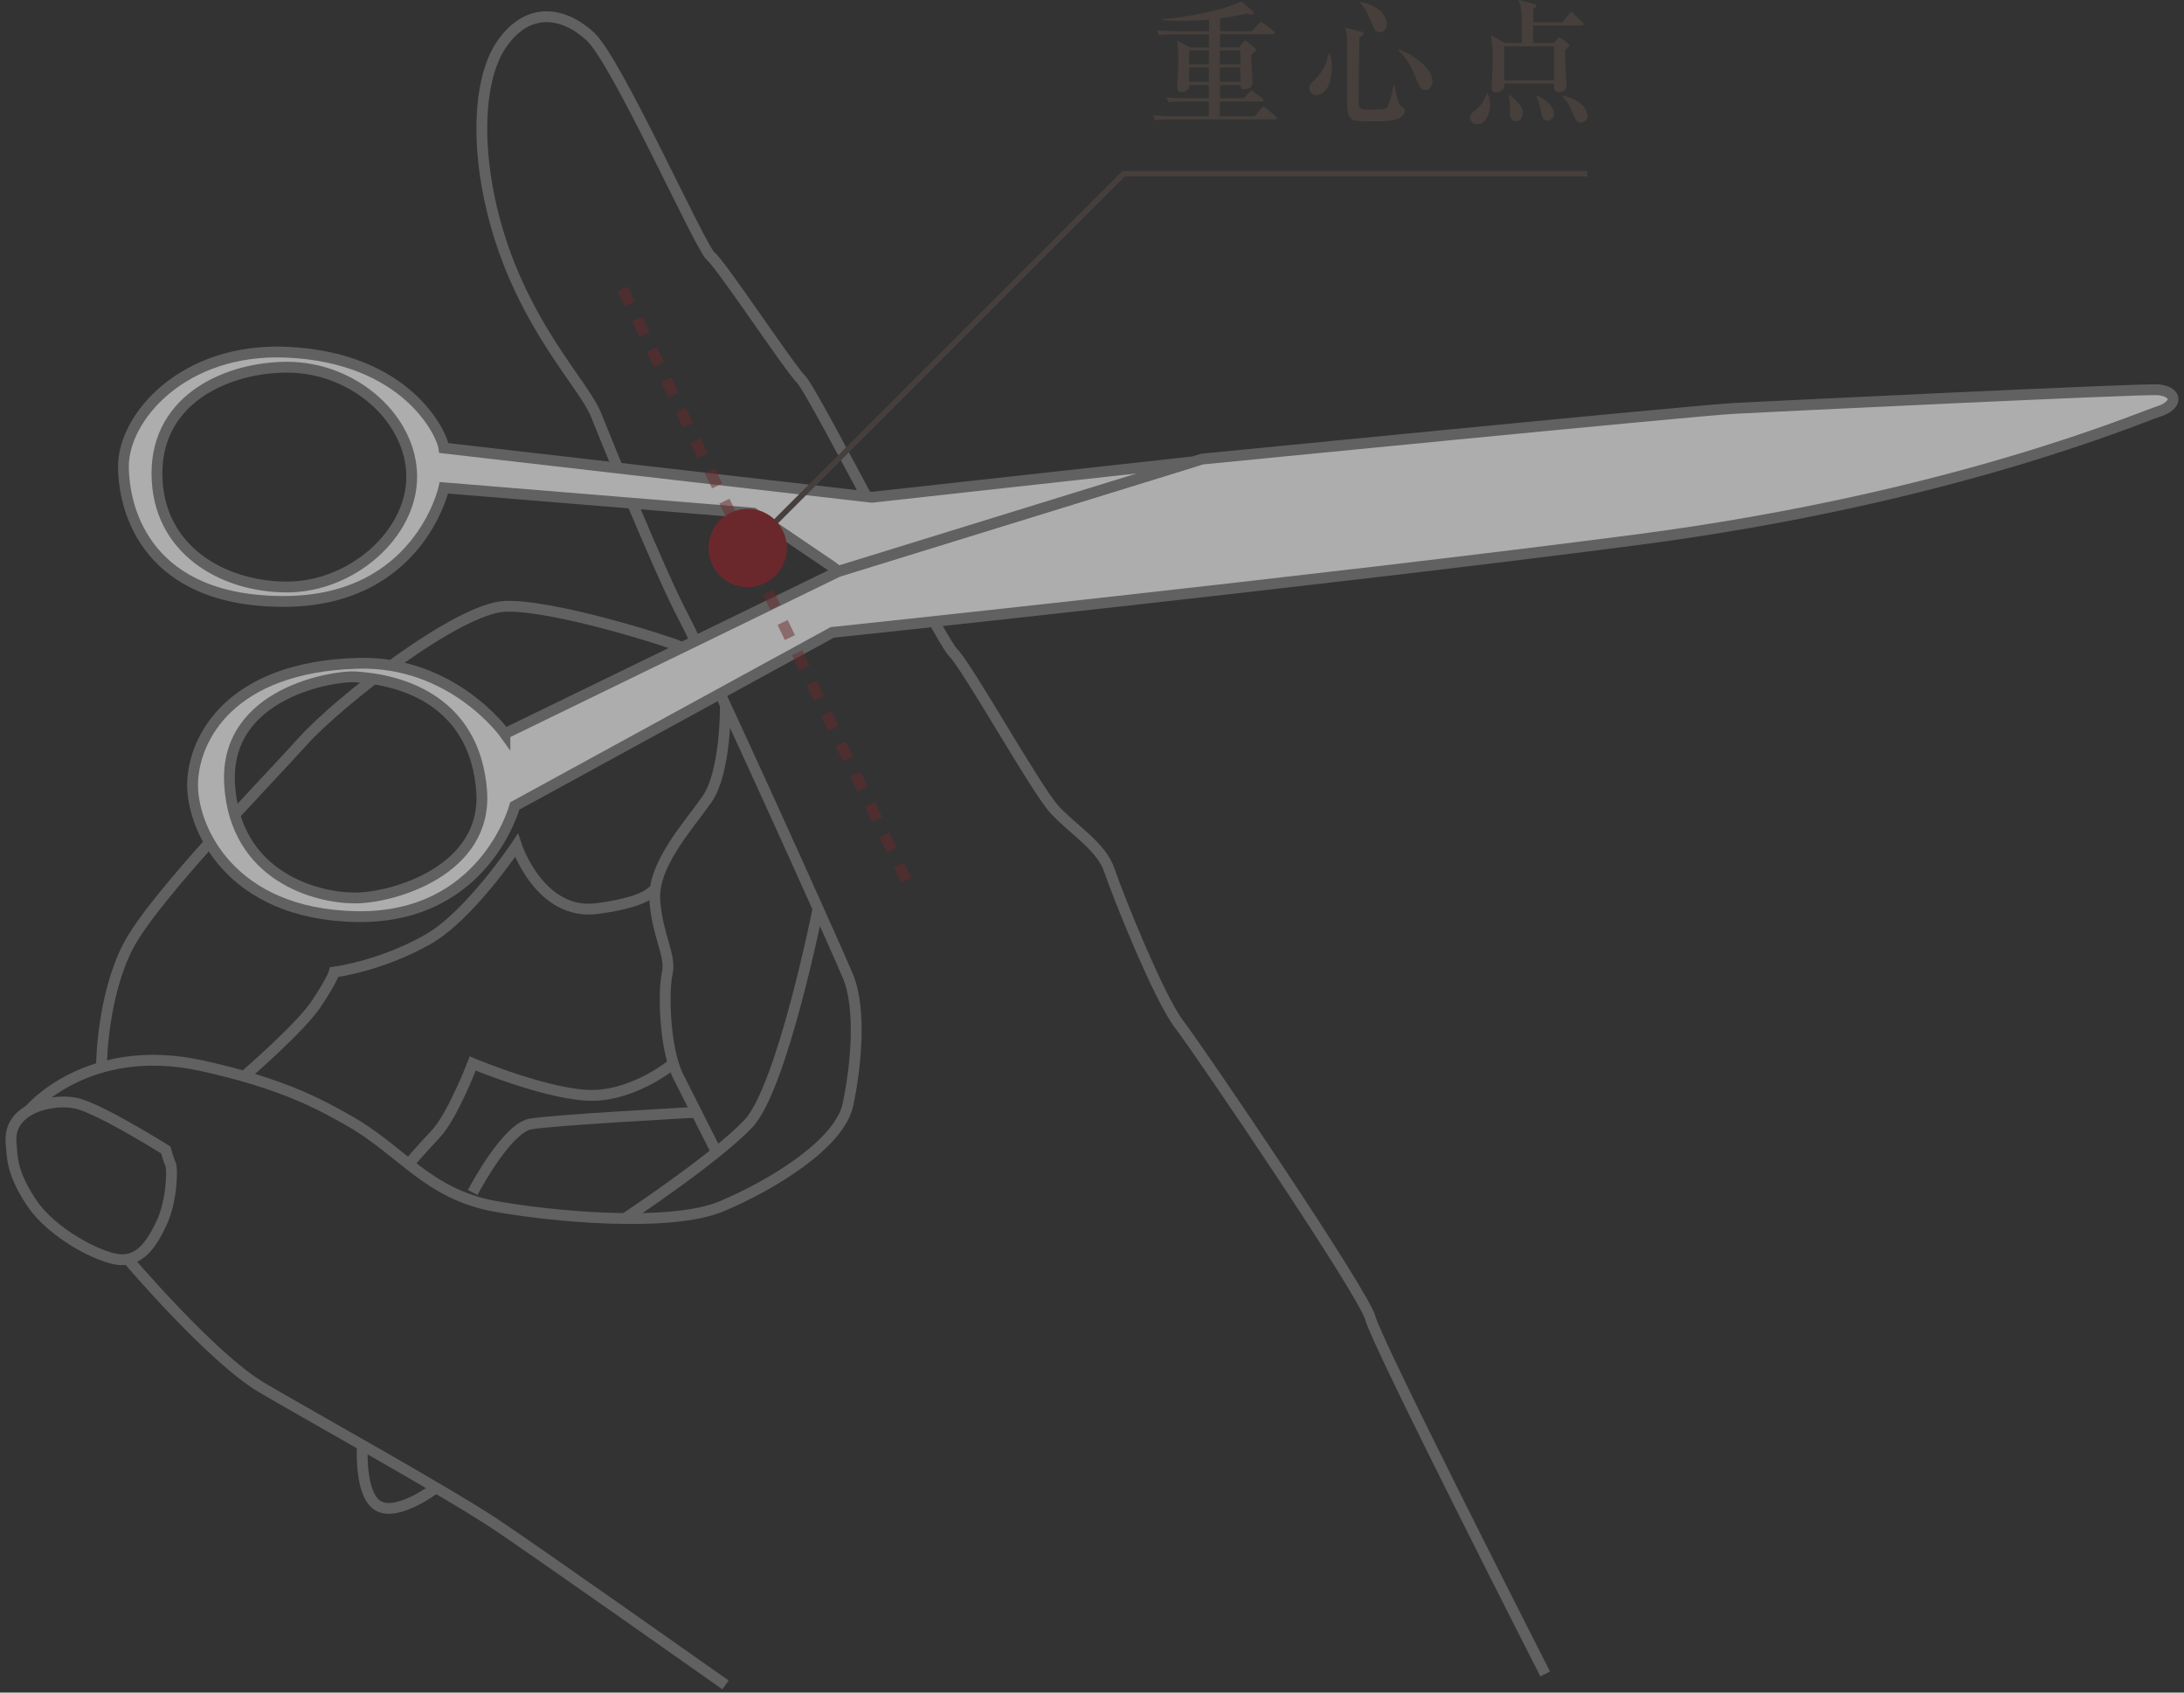 <svg width="200" height="155" viewBox="0 0 200 155" fill="none" xmlns="http://www.w3.org/2000/svg">
<rect x="0" y="0" width="200" height="155" fill="#333333" stroke="none"/>
<g opacity="0.6">
<path d="M141.5 153.295C141.5 153.295 126.067 123.001 125.506 120.746C124.945 118.491 109.886 96.282 108.005 93.84C106.124 91.398 102.362 81.982 101.603 79.727C100.855 77.472 98.215 75.965 96.521 74.085C94.827 72.204 88.623 61.105 87.303 59.785C85.983 58.465 74.51 35.893 73.377 34.76C72.244 33.627 66.04 24.222 65.094 23.474C64.148 22.726 56.504 5.599 54.062 3.344C51.62 1.089 48.353 0.517 45.911 4.092C43.469 7.667 43.469 15.565 46.285 23.287C49.112 30.998 53.556 35.453 54.568 37.961C55.58 40.469 60.343 52.261 62.597 56.529C64.853 60.797 76.391 86.382 77.645 89.385C78.899 92.399 78.393 97.668 77.645 101.177C76.897 104.686 70.869 108.448 66.106 110.461C61.343 112.463 50.322 111.385 45.284 110.461C39.135 109.328 36.814 105.379 31.93 102.618C29.488 101.243 26.056 99.263 18.51 97.602C7.972 95.281 2.67 101.683 2.67 101.683" stroke="#808080" stroke-width="0.99" stroke-miterlimit="10"/>
<path d="M1.018 104.686C0.688 101.43 4.901 100.55 7.035 101.045C9.169 101.54 15.186 105.313 15.186 105.313C15.186 105.313 15.439 106.259 15.626 106.633C15.813 107.007 15.747 109.955 14.812 111.968C13.877 113.981 12.81 115.477 10.984 115.356C9.158 115.235 4.78 112.969 2.899 110.153C1.018 107.326 1.139 105.951 1.018 104.697V104.686Z" stroke="#808080" stroke-width="0.99" stroke-miterlimit="10"/>
<path d="M11.744 115.356C11.744 115.356 19.4 124.376 23.976 127.071C28.552 129.766 40.465 136.355 45.239 139.49C48.429 141.591 66.436 154.296 66.436 154.296" stroke="#808080" stroke-width="0.99" stroke-miterlimit="10"/>
<path d="M33.182 132.351C33.182 132.351 32.874 136.982 34.689 137.928C36.504 138.874 39.914 136.245 39.914 136.245" stroke="#808080" stroke-width="0.99" stroke-miterlimit="10"/>
<path d="M74.915 83.192C74.915 83.192 71.637 99.67 68.502 102.937C65.367 106.204 57.205 111.594 57.205 111.594" stroke="#808080" stroke-width="0.99" stroke-miterlimit="10"/>
<path d="M66.424 64.691C66.424 64.691 66.49 70.707 64.73 73.216C62.97 75.724 59.714 79.232 59.967 82.499C60.22 85.766 61.474 87.515 61.1 89.143C60.726 90.771 60.847 96.04 62.101 98.548C63.355 101.056 65.61 105.5 65.61 105.5" stroke="#808080" stroke-width="0.99" stroke-miterlimit="10"/>
<path d="M43.293 109.207C43.799 108.206 46.549 103.311 48.562 102.937C50.575 102.563 63.775 101.859 63.775 101.859" stroke="#808080" stroke-width="0.99" stroke-miterlimit="10"/>
<path d="M61.661 97.393C61.661 97.393 58.339 100.176 54.456 100.308C50.573 100.44 43.291 97.393 43.291 97.393C43.291 97.393 41.454 102.189 39.925 103.817C38.396 105.445 37.428 106.6 37.428 106.6" stroke="#808080" stroke-width="0.99" stroke-miterlimit="10"/>
<path d="M22.348 98.57C22.348 98.57 27.485 94.159 28.981 91.904C30.477 89.649 30.609 89.022 30.609 89.022C30.609 89.022 34.866 88.494 39.233 85.997C43.028 83.819 47.295 77.428 47.295 77.428C47.295 77.428 49.429 83.907 54.698 83.203C59.967 82.499 59.956 81.245 59.956 81.245" stroke="#808080" stroke-width="0.99" stroke-miterlimit="10"/>
<path d="M9.301 97.393C9.301 97.393 9.367 91.211 11.743 86.635C14.13 82.059 24.47 71.522 27.737 67.88C31.004 64.24 41.916 55.715 46.239 55.528C50.562 55.341 61.231 58.729 62.166 59.169C63.101 59.609 64.883 61.226 64.883 61.226" stroke="#808080" stroke-width="0.99" stroke-miterlimit="10"/>
<path d="M46.238 67.188L76.785 52.327L110.082 42.042C110.082 42.042 155.236 37.587 158.811 37.4C162.386 37.213 196.53 35.563 197.663 35.695C199.445 35.893 199.445 37.125 197.663 37.686C195.881 38.247 178.655 45.683 149.78 49.445C120.906 53.207 76.213 57.914 76.213 57.914L47.14 73.809C47.14 73.809 44.412 84.127 32.686 83.94C20.96 83.753 17.506 75.657 17.638 71.653C17.77 67.65 21.026 61.083 32.752 60.742C41.464 60.489 46.238 67.198 46.238 67.198V67.188ZM21.026 71.829C21.532 80.299 28.99 82.235 32.499 82.235C36.008 82.235 44.665 79.727 44.104 72.412C43.543 65.097 38.131 62.325 32.499 61.984C30.695 61.874 20.52 63.359 21.026 71.829Z" fill="white" stroke="#808080" stroke-width="0.99" stroke-miterlimit="10"/>
<path d="M76.774 52.327L76.213 51.887L68.997 46.992L40.651 44.671C40.651 44.671 38.396 55.077 25.977 55.077C13.558 55.077 11.325 46.882 11.303 42.724C11.281 38.236 16.759 31.845 26.23 32.252C37.197 32.725 40.464 39.655 40.651 41.03L79.843 45.54L109.213 42.295L76.763 52.316L76.774 52.327ZM14.372 43.351C14.372 50.325 20.389 53.757 26.285 53.757C32.181 53.757 37.703 48.939 37.703 43.659C37.703 38.379 32.434 33.627 26.285 33.627C21.016 33.627 14.372 36.377 14.372 43.351Z" fill="white" stroke="#808080" stroke-width="0.99" stroke-miterlimit="10"/>
<path opacity="0.5" d="M82.987 80.607L56.643 25.674" stroke="#912228" stroke-width="1.03" stroke-miterlimit="10" stroke-dasharray="1.54 1.54"/>
<path d="M113.459 4.323L113.855 3.861C113.954 3.751 113.987 3.74 114.031 3.74C114.075 3.74 114.119 3.751 114.218 3.828L114.933 4.389C114.933 4.389 115.021 4.499 115.021 4.543C115.021 4.62 114.999 4.664 114.856 4.774C114.768 4.851 114.691 4.928 114.592 5.027V5.192C114.592 6.006 114.691 6.809 114.691 7.623C114.691 8.063 114.207 8.184 113.921 8.184C113.657 8.184 113.602 8.03 113.602 7.799H111.721V8.998H113.877L114.449 8.415C114.537 8.327 114.559 8.305 114.603 8.305C114.647 8.305 114.691 8.338 114.823 8.437L115.604 8.987C115.604 8.987 115.725 9.097 115.725 9.163C115.725 9.262 115.615 9.295 115.571 9.295H111.71V10.637H114.9L115.472 9.944C115.582 9.823 115.648 9.757 115.692 9.757C115.769 9.757 115.824 9.823 115.912 9.889L116.825 10.637C116.891 10.692 116.946 10.736 116.946 10.813C116.946 10.923 116.825 10.934 116.759 10.934H107.134C106.683 10.934 106.232 10.945 105.792 11.022L105.594 10.56C106.177 10.615 106.76 10.637 107.365 10.637H110.698V9.295H108.366C107.915 9.295 107.475 9.306 107.024 9.383L106.815 8.921C107.409 8.976 107.992 8.998 108.597 8.998H110.698V7.799H108.894V7.865C108.894 8.316 108.399 8.426 108.201 8.426C107.816 8.426 107.805 8.173 107.805 8.008C107.805 7.381 107.904 6.336 107.904 5.544C107.904 4.994 107.882 4.235 107.794 3.718L109.015 4.356H110.709V3.146H107.486C107.035 3.146 106.595 3.157 106.144 3.234L105.946 2.772C106.529 2.827 107.134 2.849 107.717 2.849H110.72V1.804C109.983 1.859 109.114 1.903 108.322 1.903C107.717 1.903 107.09 1.892 106.463 1.848V1.749C108.322 1.639 112.051 0.957 113.679 0.121L114.636 0.957C114.724 1.034 114.79 1.111 114.79 1.188C114.79 1.287 114.735 1.342 114.658 1.342C114.504 1.342 114.339 1.287 114.196 1.232C113.382 1.43 112.568 1.584 111.732 1.694V2.849H114.636L115.274 2.156C115.384 2.035 115.428 2.002 115.472 2.002C115.538 2.002 115.593 2.057 115.692 2.123L116.605 2.816C116.671 2.871 116.726 2.926 116.726 3.003C116.726 3.124 116.594 3.135 116.561 3.135H111.732V4.345H113.47L113.459 4.323ZM110.709 4.62H108.894V5.885H110.709V4.62ZM110.709 6.182H108.894V7.48H110.709V6.182ZM111.71 5.885H113.591V4.62H111.71V5.885ZM111.71 7.48H113.591V6.182H111.71V7.48Z" fill="#534741"/>
<path d="M121.963 5.973C121.952 7.051 121.787 7.964 121.193 8.459C121.028 8.591 120.742 8.723 120.533 8.723C120.225 8.723 119.895 8.437 119.895 8.085C119.895 7.799 120.049 7.623 120.247 7.447C120.907 6.853 121.578 5.852 121.633 4.928L121.721 4.895C121.93 5.291 121.974 5.654 121.974 5.962L121.963 5.973ZM124.635 2.882C124.723 2.904 124.899 2.97 124.899 3.091C124.899 3.245 124.613 3.366 124.492 3.41C124.459 4.961 124.426 7.502 124.426 9.207C124.426 9.966 124.536 10.043 125.262 10.043C125.636 10.043 126.109 10.032 126.472 10.01C126.659 9.999 126.912 9.944 127.033 9.823C127.253 9.581 127.561 8.184 127.616 7.81H127.682C127.759 8.085 127.814 8.349 127.869 8.624C128.001 9.394 128.155 9.669 128.43 9.834C128.639 9.955 128.661 10.054 128.661 10.131C128.661 10.329 128.474 10.681 128.023 10.857C127.374 11.11 126.868 11.11 126.175 11.11H125.328C123.414 11.11 123.36 10.989 123.36 8.745V5.632C123.36 4.95 123.36 3.927 123.349 3.443C123.338 3.124 123.261 2.761 123.162 2.519L124.635 2.893V2.882ZM126.263 0.891C126.637 1.199 127 1.716 127 2.233C127 2.541 126.78 2.948 126.362 2.948C125.977 2.948 125.834 2.684 125.636 2.189C125.361 1.496 125.053 0.77 124.525 0.22L124.547 0.165C125.152 0.286 125.801 0.517 126.252 0.891H126.263ZM130.311 5.874C130.773 6.314 131.18 6.82 131.18 7.491C131.18 7.832 130.949 8.25 130.531 8.25C130.311 8.25 130.146 8.151 130.036 7.964C129.838 7.656 129.75 7.425 129.64 7.095C129.387 6.336 128.672 5.126 128.056 4.62L128.089 4.543C128.87 4.752 129.728 5.324 130.3 5.874H130.311Z" fill="#534741"/>
<path d="M136.471 9.614C136.471 10.307 136.097 11.385 135.25 11.385C134.898 11.385 134.623 11.099 134.623 10.758C134.623 10.494 134.788 10.351 135.03 10.153C135.723 9.581 135.811 9.372 136.163 8.547H136.251C136.383 8.921 136.46 9.218 136.46 9.614H136.471ZM143.071 2.035L143.698 1.276C143.753 1.21 143.819 1.111 143.885 1.111C143.973 1.111 144.006 1.166 144.105 1.265L144.897 2.013C144.963 2.079 145.018 2.123 145.018 2.211C145.018 2.321 144.919 2.332 144.831 2.332H140.398C140.398 2.871 140.409 3.399 140.409 3.938H142.301L142.62 3.564C142.719 3.454 142.741 3.432 142.796 3.432C142.851 3.432 142.917 3.465 143.016 3.542L143.555 3.949C143.632 4.015 143.709 4.07 143.709 4.136C143.709 4.235 143.698 4.257 143.335 4.576C143.324 4.741 143.324 4.862 143.324 5.016C143.324 5.456 143.346 5.885 143.379 6.325C143.401 6.831 143.445 7.359 143.445 7.876C143.445 8.338 142.994 8.448 142.752 8.448C142.356 8.448 142.301 8.184 142.301 7.876V7.656H137.758C137.758 7.733 137.769 7.81 137.769 7.865C137.769 8.25 137.318 8.459 136.988 8.459C136.702 8.459 136.603 8.294 136.603 8.019C136.603 7.359 136.702 6.336 136.702 5.489C136.702 4.719 136.647 3.971 136.537 3.212L137.835 3.938H139.364C139.353 3.146 139.375 1.76 139.309 1.001C139.287 0.627 139.188 0.352 139.056 0L140.486 0.352C140.574 0.374 140.706 0.44 140.706 0.539C140.706 0.627 140.651 0.66 140.508 0.759C140.475 0.781 140.431 0.825 140.409 0.847C140.409 1.243 140.398 1.639 140.398 2.035H143.06H143.071ZM137.758 7.359H142.301V4.246H137.758V7.359ZM139.463 10.395C139.463 10.747 139.177 11.11 138.803 11.11C138.407 11.11 138.253 10.725 138.253 10.384C138.253 10.186 138.286 9.999 138.286 9.801C138.286 9.449 138.231 9.075 138.165 8.745L138.242 8.69C138.748 9.097 139.463 9.669 139.463 10.395ZM142.301 10.439C142.301 10.813 141.993 11.044 141.696 11.044C141.3 11.044 141.212 10.703 141.146 10.384C141.047 9.889 140.937 9.273 140.673 8.844L140.75 8.756C141.41 9.031 142.301 9.636 142.301 10.439ZM145.37 10.648C145.37 10.989 145.073 11.22 144.787 11.22C144.336 11.22 144.16 10.747 144.028 10.395C143.742 9.713 143.621 9.416 143.093 8.866L143.17 8.756C144.05 8.976 145.37 9.548 145.37 10.648Z" fill="#534741"/>
<path d="M68.469 50.336L102.898 15.906H145.369" stroke="#534741" stroke-width="0.51" stroke-miterlimit="10"/>
<path d="M68.469 53.768C70.449 53.768 72.055 52.162 72.055 50.182C72.055 48.201 70.449 46.596 68.469 46.596C66.488 46.596 64.883 48.201 64.883 50.182C64.883 52.162 66.488 53.768 68.469 53.768Z" fill="#912228"/>
</g>
</svg>
